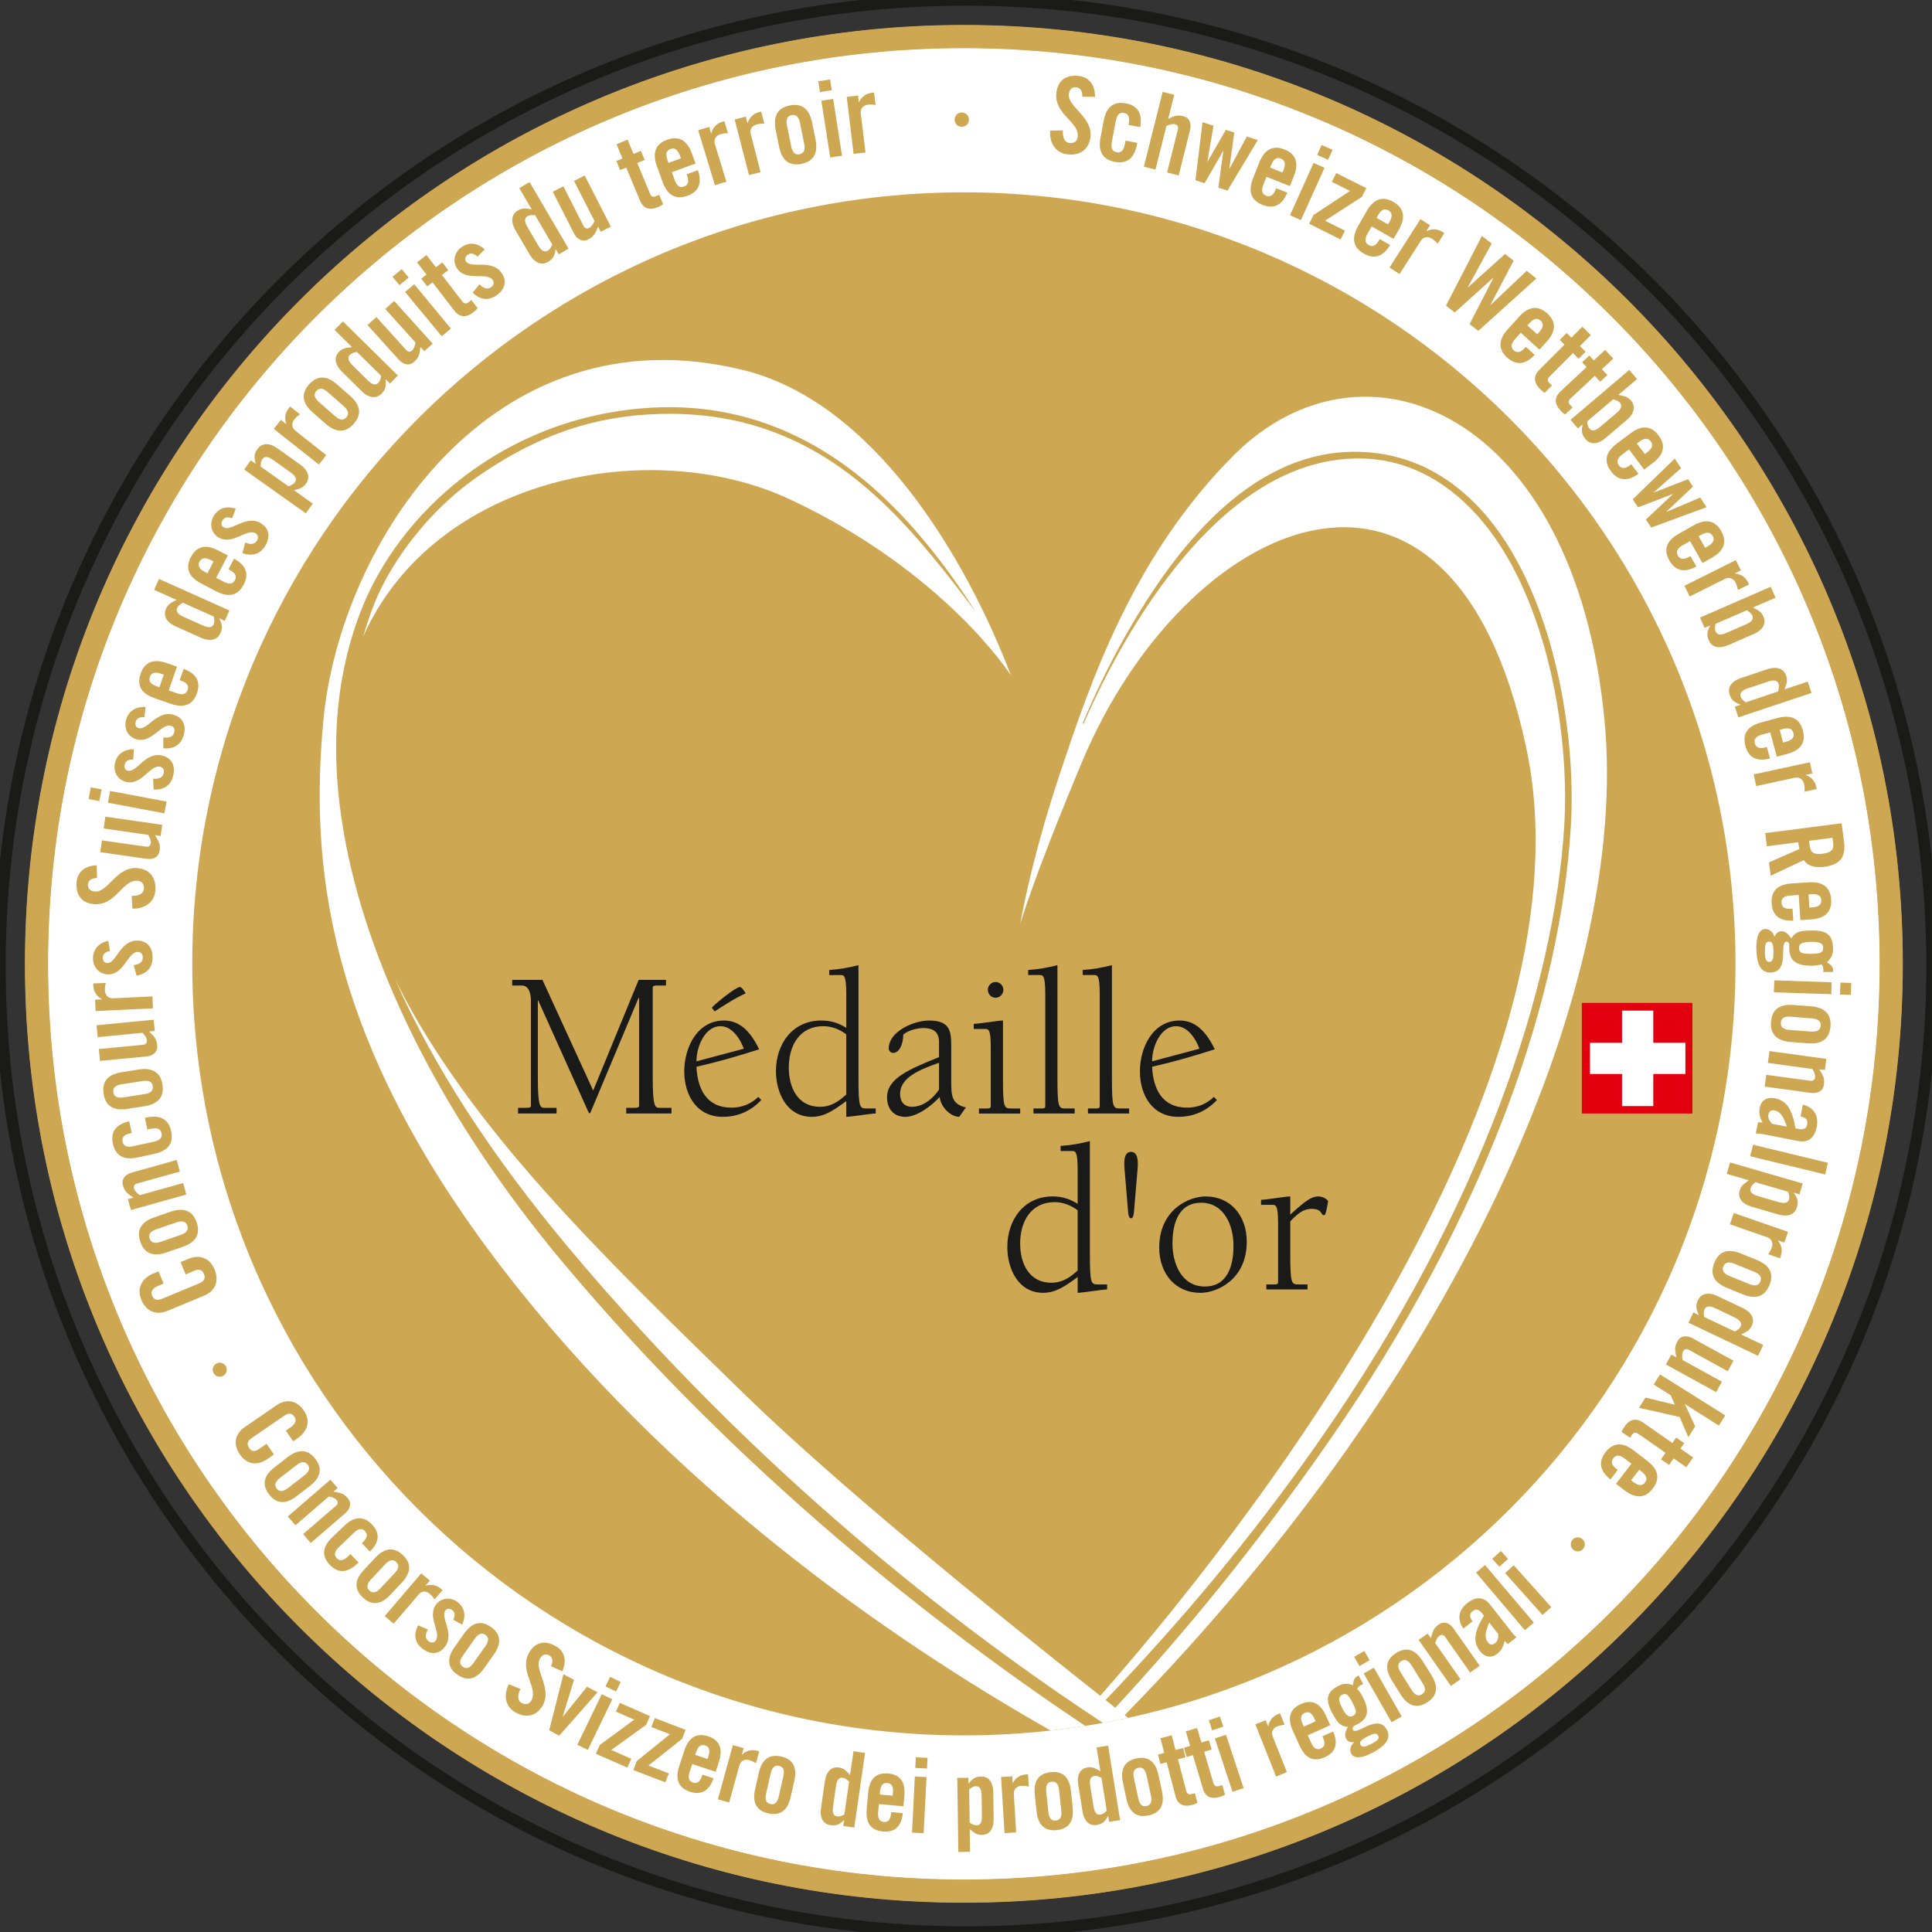 <?xml version="1.0" encoding="utf-8"?>
<!-- Generator: Adobe Illustrator 16.0.0, SVG Export Plug-In . SVG Version: 6.00 Build 0)  -->
<!DOCTYPE svg PUBLIC "-//W3C//DTD SVG 1.1//EN" "http://www.w3.org/Graphics/SVG/1.1/DTD/svg11.dtd">
<svg version="1.1" id="Calque_1" xmlns="http://www.w3.org/2000/svg" xmlns:xlink="http://www.w3.org/1999/xlink" x="0px" y="0px"
	 width="300px" height="300px" viewBox="0 0 300 300" enable-background="new 0 0 300 300" xml:space="preserve">
<rect x="0" y="0" width="300" height="300" fill="#333333" stroke="none"/>
<path fill-rule="evenodd" clip-rule="evenodd" fill="#FFFFFF" d="M5.667,149.673c0-79.52,64.479-143.995,144-143.995
	c79.532-0.003,144.003,64.475,144.003,143.999c0,79.506-64.472,143.978-144.003,143.978C70.146,293.654,5.667,229.186,5.667,149.673
	z"/>
<path fill="none" stroke="#CEA753" stroke-width="3.527" d="M5.667,149.673c0-79.52,64.479-143.995,144-143.995
	c79.532-0.003,144.003,64.475,144.003,143.999c0,79.506-64.472,143.978-144.003,143.978C70.146,293.654,5.667,229.186,5.667,149.673
	z"/>
<path fill-rule="evenodd" clip-rule="evenodd" fill="#CEA753" d="M3.867,149.673c0-80.516,65.287-145.797,145.8-145.797
	c80.521,0,145.805,65.278,145.805,145.8c0,80.515-65.291,145.78-145.805,145.78C69.161,295.456,3.867,230.185,3.867,149.673
	 M7.467,149.673c0,78.524,63.681,142.183,142.2,142.183c78.523,0,142.202-63.651,142.202-142.179
	c0-78.535-63.665-142.2-142.202-142.2C71.142,7.476,7.467,71.145,7.467,149.673z M29.855,149.673
	c0-66.167,53.646-119.807,119.812-119.807c66.175,0,119.819,53.64,119.819,119.811c0,66.15-53.644,119.793-119.819,119.793
	C83.501,269.466,29.855,215.826,29.855,149.673z M244.21,239.056c0.42-0.431,1.099-0.451,1.54-0.03
	c0.444,0.416,0.447,1.099,0.031,1.529c-0.424,0.451-1.086,0.472-1.53,0.041C243.813,240.179,243.786,239.511,244.21,239.056z
	 M232.813,243.276l-1.103-1.229l1.351-1.206l1.109,1.229L232.813,243.276z M239.528,250.77l-5.822-6.505l1.347-1.212l5.833,6.504
	L239.528,250.77z M236.786,253.133l-7.583-8.937l1.389-1.172l7.582,8.934L236.786,253.133z M227.219,252.885
	c-1.006-1.461-0.724-2.904,0.613-3.955c1.326-1.044,2.563-1.02,3.548,0.234l3.456,4.406c0.169,0.221,0.44,0.462,0.658,0.661
	l-1.368,1.068c-0.158-0.187-0.352-0.317-0.499-0.479c-0.193,0.857-0.459,1.433-1.147,1.984c-0.972,0.761-1.981,0.475-2.667-0.407
	c-1.185-1.502-0.84-3.117,0.604-5.509l-0.317-0.413c-0.455-0.575-0.923-0.703-1.396-0.324c-0.65,0.503-0.492,0.999-0.052,1.612
	L227.219,252.885z M231.242,251.934c-0.727,1.761-0.672,2.484-0.199,3.08c0.348,0.455,0.72,0.458,1.154,0.106
	c0.393-0.306,0.481-0.851,0.458-1.385L231.242,251.934z M225.3,261.794l-5.017-7.152l1.409-0.981l0.507,0.713
	c0.251-0.972,0.348-1.513,1.209-2.122c0.785-0.548,1.654-0.297,2.305,0.634l4.052,5.774l-1.485,1.047l-3.886-5.543
	c-0.255-0.358-0.575-0.372-0.902-0.142c-0.317,0.217-0.465,0.624-0.634,1.12l3.927,5.611L225.3,261.794z M216.122,260.922
	c-1.02-1.626-1.092-3.146,0.675-4.244c1.758-1.112,3.098-0.368,4.11,1.258l1.36,2.17c1.017,1.623,1.089,3.152-0.675,4.251
	c-1.757,1.1-3.097,0.365-4.12-1.261L216.122,260.922z M219.195,258.614c-0.534-0.854-1.062-1.017-1.612-0.669
	c-0.548,0.338-0.627,0.886-0.097,1.736l1.702,2.726c0.54,0.854,1.064,1.026,1.608,0.679c0.559-0.345,0.638-0.889,0.097-1.74
	L219.195,258.614z M211.096,258.707l-0.82-1.437l1.581-0.91l0.817,1.438L211.096,258.707z M216.084,267.437l-4.327-7.579
	l1.574-0.899l4.327,7.573L216.084,267.437z M211.667,261.487c-0.093,0.038-0.186,0.075-0.275,0.127
	c-0.286,0.148-0.51,0.335-0.644,0.645c0.327,0.338,0.637,0.816,0.81,1.13c1.223,2.363,0.806,3.538-0.834,4.383l-0.521,0.269
	c-0.148,0.141-0.228,0.348-0.131,0.534c0.552,1.05,3.886-2.66,5.306,0.072c0.686,1.326-0.282,2.49-2.354,3.565
	c-1.612,0.837-2.783,0.906-3.207,0.086c-0.313-0.593-0.069-1.33,0.427-1.743l-0.017-0.031c-0.523,0.052-0.982-0.093-1.24-0.603
	c-0.279-0.53,0.021-1.289,0.32-1.757c-1.092-0.145-1.533-0.431-2.478-2.239c-1.105-2.14-0.785-3.218,1.03-4.155
	c0.686-0.361,1.406-0.417,2.216-0.093c0.1-0.861,0.217-1.168,0.896-1.526L211.667,261.487z M210.024,264.392
	c-0.683-1.313-1.017-1.533-1.654-1.213c-0.513,0.279-0.641,0.744,0.042,2.05c0.682,1.31,1.133,1.478,1.65,1.213
	c0.637-0.334,0.644-0.734-0.038-2.047V264.392z M214,269.518c-0.21-0.413-0.589-0.431-1.664,0.128
	c-1.082,0.555-1.281,0.889-1.071,1.292c0.213,0.399,0.592,0.416,1.667-0.139C214.014,270.234,214.213,269.914,214,269.518z
	 M206.559,267.888l-3.486,1.571l0.52,1.157c0.417,0.92,0.917,1.154,1.513,0.893c0.582-0.272,0.74-0.799,0.32-1.719l-0.079-0.173
	l1.66-0.751c0.734,1.699,0.562,3.163-1.295,4c-1.892,0.854-3.118-0.045-3.91-1.795l-1.062-2.336
	c-0.782-1.746-0.657-3.266,1.24-4.123c1.898-0.858,3.129,0.051,3.914,1.787L206.559,267.888z M204.291,267.275l-0.189-0.41
	c-0.409-0.924-0.909-1.158-1.502-0.889c-0.596,0.262-0.744,0.803-0.334,1.715l0.187,0.417L204.291,267.275z M198.148,275.86
	l-3.218-8.106l1.609-0.641l0.379,0.947l0.024-0.014c0.134-0.854,0.679-1.544,1.481-1.857l0.341-0.141l0.706,1.764
	c-0.338,0.045-0.651,0.072-1.15,0.272c-0.575,0.213-0.992,0.803-0.703,1.532l2.216,5.567L198.148,275.86z M188.22,268.681
	l-0.517-1.567l1.729-0.572l0.517,1.571L188.22,268.681z M191.383,278.23l-2.735-8.285l1.723-0.572l2.738,8.289L191.383,278.23z
	 M184.275,272.825l-0.431-1.43l0.965-0.29l-0.672-2.26l1.746-0.517l0.676,2.253l1.164-0.341l0.428,1.43l-1.175,0.345l1.437,4.83
	c0.134,0.438,0.393,0.63,0.799,0.506l0.572-0.172l0.444,1.498c-0.217,0.135-0.406,0.225-0.841,0.355
	c-1.309,0.386-2.222,0-2.601-1.278l-1.547-5.216L184.275,272.825z M180.183,273.899l-0.376-1.446l0.976-0.255l-0.597-2.284
	l1.758-0.458l0.592,2.276l1.182-0.296l0.376,1.437l-1.178,0.307l1.268,4.879c0.12,0.434,0.372,0.641,0.782,0.533l0.575-0.147
	l0.393,1.505c-0.214,0.128-0.41,0.207-0.854,0.327c-1.319,0.338-2.212-0.082-2.553-1.367l-1.368-5.268L180.183,273.899z
	 M174.371,276.811c-0.403-1.87,0.052-3.327,2.077-3.762c2.029-0.44,3.038,0.703,3.441,2.57l0.537,2.508
	c0.403,1.871-0.044,3.335-2.077,3.769c-2.029,0.438-3.038-0.706-3.445-2.576L174.371,276.811z M178.04,275.688
	c-0.203-0.981-0.645-1.315-1.278-1.182c-0.634,0.135-0.896,0.624-0.686,1.605l0.675,3.139c0.214,0.985,0.651,1.323,1.282,1.192
	c0.637-0.142,0.896-0.631,0.682-1.612L178.04,275.688z M172.231,282.898l-0.145-0.896h-0.038c-0.469,0.851-0.852,1.223-1.747,1.374
	c-1.116,0.176-1.96-0.537-2.212-2.115l-0.661-4.127c-0.251-1.574,0.317-2.515,1.437-2.694c0.786-0.131,1.206,0.135,2.002,0.6
	l-0.593-3.693l1.795-0.282l1.86,11.568L172.231,282.898z M171.032,276.06c-0.396-0.196-0.744-0.341-1.096-0.282
	c-0.482,0.079-0.826,0.399-0.644,1.537l0.517,3.196c0.183,1.137,0.613,1.33,1.092,1.258c0.348-0.065,0.641-0.3,0.951-0.617
	L171.032,276.06z M160.68,278.702c-0.203-1.905,0.399-3.3,2.467-3.524c2.061-0.224,2.945,1.02,3.148,2.925l0.27,2.55
	c0.199,1.901-0.4,3.311-2.464,3.524c-2.06,0.221-2.945-1.023-3.148-2.925L160.68,278.702z M164.452,277.976
	c-0.1-1.006-0.499-1.382-1.147-1.313c-0.647,0.068-0.95,0.526-0.851,1.522l0.341,3.193c0.107,1.003,0.507,1.382,1.15,1.313
	c0.648-0.065,0.958-0.52,0.852-1.522L164.452,277.976z M155.984,284.646l-0.538-8.71l1.74-0.109l0.059,1.026h0.034
	c0.393-0.771,1.123-1.254,1.981-1.31l0.372-0.021l0.117,1.898c-0.335-0.069-0.642-0.145-1.182-0.106
	c-0.61,0.027-1.182,0.458-1.141,1.236l0.361,5.991L155.984,284.646z M150.369,276.05l0.014,0.906h0.031
	c0.594-0.772,1.021-1.082,1.936-1.093c1.137-0.021,1.86,0.816,1.885,2.408l0.059,4.189c0.021,1.588-0.683,2.446-1.823,2.467
	c-0.787,0-1.164-0.311-1.888-0.886l0.048,3.504l-1.819,0.031l-0.166-11.5L150.369,276.05z M150.567,283.002
	c0.36,0.255,0.687,0.44,1.047,0.434c0.48-0.007,0.87-0.265,0.855-1.423l-0.044-3.252c-0.021-1.15-0.417-1.402-0.906-1.398
	c-0.355,0.014-0.674,0.207-1.029,0.472L150.567,283.002z M141.615,284.566l0.441-8.713l1.815,0.086l-0.446,8.72L141.615,284.566z
	 M142.123,274.523l0.084-1.657l1.817,0.09l-0.084,1.66L142.123,274.523z M140.288,280.477l-3.81-0.345l-0.116,1.265
	c-0.089,0.995,0.229,1.45,0.877,1.513c0.646,0.059,1.037-0.331,1.128-1.334l0.019-0.192l1.803,0.158
	c-0.191,1.843-1.066,3.032-3.088,2.853c-2.063-0.189-2.692-1.574-2.519-3.479l0.229-2.56c0.171-1.905,1.034-3.163,3.101-2.977
	c2.067,0.183,2.695,1.571,2.52,3.482L140.288,280.477z M138.616,278.83l0.04-0.458c0.089-0.996-0.228-1.447-0.874-1.51
	c-0.647-0.059-1.043,0.327-1.131,1.334l-0.038,0.454L138.616,278.83z M130.95,283.536l0.129-0.896l-0.031-0.003
	c-0.701,0.668-1.178,0.909-2.077,0.775c-1.128-0.162-1.71-1.096-1.483-2.667l0.594-4.147c0.231-1.571,1.056-2.305,2.179-2.14
	c0.787,0.113,1.109,0.489,1.735,1.161l0.532-3.687l1.796,0.266l-1.672,11.586L130.95,283.536z M131.846,276.656
	c-0.315-0.317-0.61-0.548-0.963-0.6c-0.479-0.065-0.906,0.131-1.066,1.271l-0.463,3.211c-0.167,1.14,0.181,1.45,0.665,1.519
	c0.351,0.052,0.701-0.093,1.092-0.3L131.846,276.656z M117.828,275.288c0.42-1.863,1.447-2.997,3.475-2.535
	c2.024,0.458,2.46,1.919,2.034,3.789l-0.566,2.498c-0.42,1.871-1.447,3.008-3.475,2.546c-2.026-0.462-2.46-1.926-2.036-3.79
	L117.828,275.288z M121.635,275.815c0.222-0.972-0.029-1.468-0.663-1.612c-0.638-0.145-1.075,0.189-1.301,1.175l-0.711,3.135
	c-0.22,0.982,0.036,1.479,0.667,1.609c0.634,0.151,1.077-0.183,1.299-1.165L121.635,275.815z M111.47,279.405l2.331-8.424
	l1.676,0.466l-0.277,0.988l0.035,0.011c0.624-0.604,1.473-0.816,2.299-0.597l0.364,0.104l-0.508,1.83
	c-0.29-0.162-0.563-0.342-1.079-0.479c-0.592-0.169-1.276,0.045-1.486,0.796l-1.602,5.791L111.47,279.405z M111.127,275.123
	l-3.638-1.202l-0.396,1.212c-0.312,0.955-0.105,1.468,0.512,1.671c0.615,0.2,1.089-0.089,1.402-1.047l0.062-0.189l1.726,0.572
	c-0.606,1.746-1.725,2.707-3.654,2.08c-1.974-0.65-2.271-2.139-1.676-3.965l0.801-2.436c0.594-1.819,1.717-2.853,3.693-2.209
	c1.974,0.648,2.27,2.144,1.676,3.966L111.127,275.123z M109.864,273.135l0.142-0.434c0.313-0.961,0.106-1.468-0.512-1.671
	c-0.615-0.203-1.087,0.09-1.4,1.044l-0.141,0.427L109.864,273.135z M101.146,268.174l0.534-1.395l4.775,1.832l-0.536,1.396
	l-5.226,4.145l3.167,1.22l-0.539,1.385l-4.98-1.901l0.536-1.402l5.163-4.165L101.146,268.174z M95.646,265.783l0.598-1.368
	l4.686,2.061l-0.6,1.364l-5.414,3.896l3.111,1.368l-0.6,1.371l-4.891-2.146l0.596-1.371l5.352-3.928L95.646,265.783z
	 M89.645,270.927l3.795-7.854l1.64,0.785l-3.798,7.861L89.645,270.927z M94.021,261.866l0.72-1.488l1.638,0.799l-0.72,1.485
	L94.021,261.866z M91.152,261.914l1.631,0.865l-5.941,6.731l-1.563-0.83l2.215-8.702l1.633,0.864l-1.738,5.685l0.028,0.014
	L91.152,261.914z M85.558,258.721c0.444-0.906,0.134-1.437-0.257-1.664c-0.558-0.331-1.078-0.148-1.456,0.482
	c-1.018,1.719,2.01,4.623,0.384,7.358c-0.983,1.657-2.646,1.919-4.263,0.955c-1.605-0.955-1.766-2.777-0.941-4.327l1.787,0.74
	c-0.532,1.058-0.427,1.799,0.132,2.136c0.6,0.352,1.192,0.276,1.552-0.327c1.182-1.998-2.019-4.609-0.305-7.5
	c0.952-1.608,2.466-1.936,4.17-0.92c1.409,0.834,1.642,2.35,0.949,3.865L85.558,258.721z M72.06,253.667
	c1.106-1.561,2.482-2.219,4.181-1.023c1.697,1.199,1.538,2.718,0.432,4.275l-1.478,2.098c-1.104,1.564-2.479,2.219-4.179,1.021
	c-1.697-1.195-1.537-2.715-0.431-4.279L72.06,253.667z M75.377,255.606c0.58-0.816,0.532-1.368,0.001-1.747
	c-0.53-0.375-1.068-0.23-1.648,0.586l-1.852,2.632c-0.579,0.816-0.531,1.364-0.002,1.743c0.529,0.369,1.066,0.234,1.647-0.589
	L75.377,255.606z M70.376,251.521c0.326-0.631,0.31-1.137-0.148-1.499c-0.369-0.293-0.775-0.296-1.058,0.059
	c-0.841,1.071,1.504,3.61-0.104,5.66c-0.958,1.224-2.294,1.186-3.457,0.272c-1.25-0.979-1.406-2.249-0.68-3.631l1.524,0.641
	c-0.364,0.645-0.56,1.316,0.095,1.829c0.369,0.286,0.808,0.279,1.104-0.1c0.936-1.186-1.397-3.741,0.074-5.619
	c0.853-1.085,2.289-1.178,3.359-0.334c1.123,0.875,1.289,2.226,0.663,3.466L70.376,251.521z M59.743,250.945l5.674-6.639
	l1.323,1.126l-0.667,0.779l0.024,0.023c0.82-0.282,1.687-0.117,2.338,0.441l0.284,0.248l-1.235,1.43
	c-0.193-0.266-0.363-0.537-0.773-0.886c-0.467-0.402-1.176-0.496-1.681,0.097l-3.903,4.564L59.743,250.945z M58.266,241.892
	c1.307-1.396,2.765-1.854,4.28-0.431c1.514,1.416,1.151,2.897-0.162,4.296l-1.755,1.871c-1.309,1.395-2.769,1.86-4.281,0.434
	c-1.516-1.423-1.152-2.9,0.164-4.293L58.266,241.892z M61.278,244.279c0.69-0.737,0.716-1.285,0.243-1.733
	c-0.474-0.441-1.02-0.375-1.71,0.354l-2.198,2.347c-0.689,0.727-0.716,1.288-0.241,1.732c0.474,0.444,1.02,0.379,1.712-0.352
	L61.278,244.279z M56.179,239.617l0.162-0.151c0.727-0.692,0.787-1.247,0.334-1.712c-0.446-0.472-1-0.431-1.724,0.255l-2.322,2.229
	c-0.727,0.696-0.788,1.247-0.336,1.72c0.448,0.462,1,0.431,1.726-0.259l0.403-0.382l1.252,1.306l-0.162,0.158
	c-1.383,1.326-2.861,1.709-4.301,0.207c-1.435-1.503-0.992-2.967,0.393-4.29l1.852-1.771c1.383-1.326,2.861-1.705,4.301-0.206
	c1.416,1.471,1.004,2.9-0.322,4.213L56.179,239.617z M44.695,235.47l6.606-5.705l1.125,1.295l-0.663,0.568
	c0.991,0.159,1.538,0.197,2.229,1c0.627,0.723,0.469,1.612-0.393,2.353l-5.342,4.613l-1.187-1.382l5.123-4.417
	c0.331-0.285,0.307-0.609,0.055-0.902c-0.257-0.296-0.673-0.406-1.184-0.523l-5.181,4.472L44.695,235.47z M44.657,226.268
	c1.516-1.168,3.03-1.388,4.299,0.252c1.268,1.64,0.674,3.045-0.84,4.224l-2.031,1.561c-1.514,1.178-3.025,1.402-4.294-0.241
	c-1.275-1.65-0.677-3.049,0.837-4.224L44.657,226.268z M47.26,229.1c0.796-0.609,0.91-1.154,0.515-1.664
	c-0.399-0.521-0.947-0.541-1.75,0.079l-2.539,1.961c-0.796,0.616-0.913,1.16-0.515,1.674c0.395,0.514,0.949,0.537,1.745-0.083
	L47.26,229.1z M44.38,222.144l0.75-0.513c0.818-0.559,0.906-1.175,0.611-1.603c-0.458-0.668-0.951-0.65-1.674-0.147l-4.896,3.358
	c-0.725,0.493-0.927,0.958-0.465,1.626c0.414,0.6,0.899,0.565,1.526,0.124l1.165-0.792l1.14,1.657l-1.111,0.762
	c-1.364,0.934-3.026,0.902-4.167-0.762c-1.195-1.74-0.639-3.304,0.73-4.237l4.978-3.425c1.363-0.94,3.027-0.902,4.222,0.844
	c1.139,1.657,0.486,3.283-0.959,4.282l-0.71,0.489L44.38,222.144z M35.075,212.156c0.293,0.527,0.104,1.196-0.42,1.485
	c-0.541,0.3-1.188,0.104-1.481-0.424c-0.298-0.541-0.117-1.179,0.424-1.478C34.122,211.443,34.775,211.623,35.075,212.156z
	 M250.935,230.392l2.392-3.101l-1.023-0.792c-0.82-0.627-1.385-0.593-1.785-0.076c-0.409,0.534-0.285,1.085,0.524,1.709l0.158,0.127
	l-1.137,1.465c-1.472-1.175-2.022-2.581-0.762-4.224c1.303-1.686,2.846-1.465,4.393-0.27l2.074,1.603
	c1.557,1.185,2.17,2.625,0.868,4.31c-1.289,1.682-2.836,1.457-4.39,0.266L250.935,230.392z M253.284,229.851l0.365,0.286
	c0.813,0.627,1.375,0.606,1.784,0.068c0.403-0.52,0.283-1.064-0.53-1.701l-0.375-0.286L253.284,229.851z M260.278,223.223
	l1.254,0.871l-0.593,0.848l1.971,1.368l-1.062,1.519l-1.971-1.364l-0.702,1.017l-1.262-0.872l0.71-1.022l-4.21-2.936
	c-0.382-0.262-0.713-0.248-0.957,0.1l-0.355,0.507l-1.306-0.92c0.086-0.234,0.183-0.427,0.451-0.813
	c0.796-1.14,1.771-1.408,2.884-0.637l4.555,3.176L260.278,223.223z M260.812,220.028l-6.308-1.423l0.992-1.588l4.541,1.099
	l0.021-0.03l-0.641-1.44l-2.636-1.657l0.988-1.57l10.129,6.362l-0.988,1.578l-5.247-3.308l-0.018,0.035l1.581,3.396l-1.058,1.688
	L260.812,220.028z M266.496,216.17l-7.82-4.299l0.848-1.53l0.785,0.424c-0.206-0.995-0.365-1.54,0.155-2.48
	c0.472-0.864,1.378-1.026,2.395-0.462l6.312,3.463l-0.893,1.63l-6.057-3.328c-0.386-0.211-0.688-0.079-0.885,0.278
	c-0.189,0.342-0.152,0.782-0.076,1.31l6.122,3.369L266.496,216.17z M262.938,203.795l0.837,0.4l0.014-0.035
	c-0.431-0.882-0.523-1.423-0.131-2.26c0.5-1.047,1.596-1.337,3.06-0.637l3.869,1.839c1.464,0.696,1.926,1.729,1.426,2.777
	c-0.352,0.73-0.813,0.937-1.667,1.333l3.448,1.64l-0.803,1.678l-10.808-5.14L262.938,203.795z M269.387,206.755
	c0.399-0.217,0.72-0.421,0.875-0.751c0.221-0.451,0.145-0.92-0.916-1.43l-2.994-1.43c-1.064-0.507-1.468-0.255-1.685,0.183
	c-0.162,0.337-0.12,0.72-0.041,1.168L269.387,206.755z M272.776,195.631c1.81,0.74,2.784,1.96,1.988,3.924
	c-0.8,1.96-2.347,2.16-4.162,1.426l-2.418-0.995c-1.813-0.73-2.791-1.946-1.984-3.907c0.789-1.974,2.339-2.167,4.151-1.426
	L272.776,195.631z M271.616,199.382c0.954,0.394,1.484,0.214,1.729-0.399c0.258-0.62-0.008-1.112-0.958-1.502l-3.042-1.236
	c-0.947-0.387-1.488-0.211-1.736,0.406c-0.255,0.609,0.014,1.109,0.965,1.498L271.616,199.382z M269.229,188.357l8.42,2.922
	l-0.582,1.667l-0.982-0.341l-0.014,0.038c0.575,0.675,0.74,1.55,0.451,2.384l-0.127,0.358l-1.826-0.63
	c0.186-0.29,0.386-0.559,0.564-1.075c0.204-0.596,0.028-1.299-0.723-1.564l-5.792-2.012L269.229,188.357z M279.43,185.461
	l-0.886-0.263l-0.007,0.035c0.579,0.803,0.751,1.333,0.492,2.215c-0.323,1.116-1.354,1.581-2.918,1.127l-4.106-1.195
	c-1.563-0.452-2.188-1.399-1.867-2.509c0.23-0.782,0.651-1.051,1.427-1.588l-3.438-1.003l0.521-1.78l11.275,3.272L279.43,185.461z
	 M272.584,183.579c-0.355,0.272-0.638,0.534-0.741,0.893c-0.134,0.476,0.007,0.927,1.138,1.258l3.189,0.927
	c1.134,0.32,1.495,0.021,1.637-0.455c0.097-0.354,0-0.727-0.151-1.15L272.584,183.579z M272.212,177.743l11.627,2.818l-0.431,1.806
	l-11.631-2.822L272.212,177.743z M279.942,171.525c1.757,0.444,2.498,1.753,2.157,3.466c-0.331,1.701-1.299,2.504-2.891,2.184
	l-5.619-1.096c-0.272-0.055-0.645-0.062-0.951-0.068l0.342-1.743c0.251,0.038,0.485,0.01,0.706,0.041
	c-0.424-0.796-0.606-1.419-0.435-2.301c0.248-1.24,1.217-1.686,2.34-1.472c1.922,0.372,2.729,1.857,3.207,4.668l0.523,0.101
	c0.73,0.147,1.175-0.069,1.296-0.672c0.165-0.83-0.293-1.103-1.03-1.285L279.942,171.525z M277.466,174.942
	c-0.62-1.85-1.144-2.366-1.909-2.515c-0.571-0.117-0.854,0.131-0.964,0.686c-0.101,0.507,0.192,0.985,0.575,1.389L277.466,174.942z
	 M274.765,163.209l8.833,1.209l-0.23,1.732l-0.893-0.11c0.555,0.858,0.893,1.303,0.744,2.378c-0.127,0.964-0.913,1.439-2.063,1.284
	l-7.142-0.978l0.255-1.83l6.846,0.927c0.44,0.059,0.679-0.172,0.727-0.568c0.052-0.396-0.142-0.792-0.396-1.257l-6.928-0.944
	L274.765,163.209z M281.148,156.249c1.957,0.148,3.249,1.023,3.087,3.143c-0.162,2.108-1.588,2.773-3.531,2.614l-2.615-0.203
	c-1.953-0.151-3.248-1.02-3.087-3.139c0.166-2.115,1.582-2.77,3.535-2.614L281.148,156.249z M281.176,160.174
	c1.023,0.089,1.481-0.248,1.537-0.903c0.051-0.668-0.349-1.061-1.379-1.14l-3.272-0.255c-1.026-0.087-1.488,0.248-1.533,0.909
	c-0.052,0.661,0.345,1.058,1.375,1.141L281.176,160.174z M275.512,152.226l8.909,0.303l-0.062,1.851l-8.916-0.293L275.512,152.226z
	 M285.782,152.57l1.685,0.059l-0.065,1.85l-1.688-0.048L285.782,152.57z M283.126,150.94c0.007-0.104,0.007-0.203,0.007-0.3
	c-0.004-0.334-0.069-0.627-0.289-0.892c-0.466,0.138-1.044,0.21-1.409,0.213c-2.719,0.024-3.587-0.896-3.607-2.787l-0.007-0.596
	c-0.052-0.2-0.203-0.362-0.41-0.358c-1.22,0.007,0.617,4.768-2.532,4.799c-1.525,0.014-2.132-1.409-2.156-3.796
	c-0.021-1.857,0.469-2.956,1.396-2.963c0.699-0.01,1.25,0.548,1.409,1.196h0.03c0.193-0.503,0.538-0.851,1.116-0.854
	c0.617-0.01,1.168,0.617,1.458,1.113c0.634-0.937,1.095-1.206,3.187-1.227c2.463-0.024,3.29,0.768,3.317,2.856
	c0.007,0.796-0.275,1.481-0.944,2.063c0.734,0.493,0.962,0.741,0.972,1.516L283.126,150.94z M274.733,149.359
	c0.462,0,0.658-0.334,0.645-1.582c-0.011-1.244-0.214-1.571-0.679-1.567c-0.462,0.003-0.658,0.337-0.647,1.581
	C274.065,149.035,274.269,149.363,274.733,149.359z M281.234,148.105c1.516-0.014,1.878-0.217,1.871-0.944
	c-0.007-0.599-0.376-0.927-1.885-0.913c-1.513,0.014-1.874,0.352-1.867,0.948C279.36,147.923,279.726,148.123,281.234,148.105z
	 M279.561,142.879l-0.259-3.907l-1.295,0.083c-1.027,0.073-1.434,0.465-1.386,1.127c0.045,0.661,0.5,0.999,1.526,0.93l0.196-0.018
	l0.124,1.857c-1.891,0.093-3.231-0.599-3.372-2.667c-0.142-2.122,1.168-2.973,3.117-3.104l2.622-0.176
	c1.95-0.131,3.355,0.544,3.504,2.663c0.134,2.119-1.168,2.97-3.118,3.101L279.561,142.879z M280.959,140.926l0.458-0.031
	c1.037-0.072,1.437-0.465,1.396-1.126c-0.045-0.665-0.5-0.999-1.522-0.93l-0.466,0.031L280.959,140.926z M274.368,131.41
	l-0.271-2.043l11.875-1.533l0.368,2.856c0.3,2.284-0.523,3.58-3.056,3.907c-1.901,0.248-2.776-0.393-3.176-1.04l-5.154,2.422
	l-0.269-2.071l4.733-2.081c-0.069-0.262-0.145-0.686-0.193-1.047L274.368,131.41z M280.907,130.563l0.097,0.72
	c0.138,1.103,0.606,1.458,2.022,1.278c1.412-0.186,1.767-0.648,1.622-1.747l-0.097-0.727L280.907,130.563z M272.315,120.248
	l8.723-1.881l0.376,1.729l-1.027,0.224l0.007,0.031c0.838,0.275,1.444,0.944,1.626,1.802l0.083,0.372l-1.898,0.413
	c0.014-0.344,0.045-0.671-0.072-1.206c-0.134-0.617-0.651-1.133-1.43-0.968l-5.994,1.299L272.315,120.248z M275.905,117.502
	l-1.027-3.776l-1.247,0.334c-0.992,0.265-1.313,0.73-1.14,1.371c0.179,0.638,0.686,0.882,1.678,0.617l0.192-0.055l0.482,1.792
	c-1.829,0.462-3.286,0.045-3.82-1.957c-0.555-2.05,0.558-3.139,2.442-3.648l2.532-0.682c1.892-0.51,3.403-0.124,3.955,1.922
	c0.551,2.05-0.562,3.142-2.449,3.648L275.905,117.502z M276.887,115.311l0.444-0.124c0.999-0.269,1.323-0.73,1.144-1.368
	c-0.172-0.641-0.675-0.882-1.671-0.613l-0.447,0.121L276.887,115.311z M269.387,109.73l0.879-0.296l-0.011-0.028
	c-0.93-0.337-1.378-0.665-1.671-1.54c-0.368-1.103,0.217-2.07,1.761-2.583l4.051-1.354c1.547-0.517,2.595-0.1,2.96,1.002
	c0.262,0.768,0.068,1.237-0.269,2.119l3.617-1.212l0.589,1.764l-11.348,3.793L269.387,109.73z M276.084,107.384
	c0.131-0.427,0.214-0.806,0.104-1.154c-0.162-0.472-0.537-0.765-1.653-0.393l-3.146,1.05c-1.113,0.376-1.237,0.837-1.086,1.31
	c0.117,0.348,0.41,0.596,0.779,0.861L276.084,107.384z M263.981,95.895l10.976-4.782l0.748,1.705l-3.507,1.52
	c0.848,0.434,1.302,0.651,1.619,1.395c0.469,1.065-0.027,2.081-1.522,2.729l-3.918,1.705c-1.495,0.647-2.573,0.324-3.035-0.741
	c-0.372-0.851-0.265-1.385,0.207-2.26l-0.007-0.031l-0.857,0.369L263.981,95.895z M266.399,96.866c-0.1,0.444-0.151,0.827,0,1.165
	c0.193,0.451,0.593,0.713,1.671,0.245l3.046-1.327c1.082-0.468,1.164-0.944,0.968-1.395c-0.151-0.338-0.461-0.558-0.851-0.789
	L266.399,96.866z M261.553,90.961l7.982-3.986l0.789,1.585l-0.938,0.465l0.021,0.035c0.879,0.059,1.63,0.555,2.022,1.34l0.169,0.341
	l-1.74,0.868c-0.072-0.337-0.127-0.662-0.365-1.154c-0.285-0.562-0.909-0.93-1.629-0.575l-5.484,2.742L261.553,90.961z
	 M264.356,87.43l-1.922-3.407l-1.13,0.63c-0.889,0.51-1.085,1.041-0.765,1.612c0.33,0.579,0.882,0.686,1.774,0.186l0.179-0.104
	l0.913,1.619c-1.661,0.903-3.177,0.861-4.193-0.944c-1.047-1.854-0.227-3.183,1.475-4.148l2.284-1.289
	c1.702-0.961,3.256-0.964,4.3,0.886c1.044,1.846,0.237,3.18-1.468,4.144L264.356,87.43z M264.777,85.063l0.399-0.227
	c0.899-0.51,1.096-1.037,0.769-1.612c-0.324-0.579-0.875-0.686-1.778-0.179l-0.406,0.227L264.777,85.063z M262.124,74.411
	l0.762,1.15l-4.106,3.873l0.018,0.031l5.216-2.208l0.979,1.502l-8.589,3.163l-0.823-1.251l4.175-3.934l-0.021-0.021l-5.388,2.07
	l-0.816-1.25l6.524-6.329l0.982,1.502l-4.224,3.724l0.021,0.035L262.124,74.411z M255.303,72.912l-2.353-3.131l-1.033,0.778
	c-0.816,0.62-0.944,1.171-0.545,1.702c0.396,0.53,0.962,0.562,1.785-0.055l0.154-0.117l1.116,1.481
	c-1.525,1.109-3.035,1.264-4.275-0.393c-1.277-1.695-0.65-3.122,0.913-4.3l2.099-1.574c1.554-1.182,3.104-1.381,4.382,0.31
	c1.271,1.698,0.647,3.125-0.923,4.303L255.303,72.912z M255.403,70.508l0.368-0.276c0.827-0.617,0.947-1.168,0.559-1.698
	c-0.403-0.527-0.965-0.562-1.792,0.055l-0.368,0.282L255.403,70.508z M243.876,65.185l9.126-7.741l1.202,1.416l-2.911,2.463
	c0.934,0.172,1.427,0.251,1.957,0.872c0.751,0.886,0.564,1.999-0.679,3.049l-3.259,2.766c-1.244,1.054-2.374,1.054-3.122,0.169
	c-0.596-0.71-0.65-1.257-0.451-2.229l-0.021-0.021l-0.706,0.596L243.876,65.185z M246.463,65.422
	c0.038,0.452,0.093,0.834,0.338,1.109c0.316,0.379,0.782,0.51,1.674-0.248l2.532-2.146c0.896-0.762,0.845-1.237,0.521-1.616
	c-0.234-0.279-0.606-0.4-1.04-0.51L246.463,65.422z M245.667,56.252l1.12-1.037l0.699,0.751l1.757-1.64l1.271,1.357l-1.768,1.64
	l0.851,0.909l-1.116,1.044l-0.847-0.913l-3.756,3.507c-0.344,0.313-0.402,0.641-0.104,0.958l0.414,0.451l-1.161,1.085
	c-0.224-0.141-0.39-0.275-0.71-0.613c-0.95-1.02-1.002-2.033-0.014-2.956l4.059-3.793L245.667,56.252z M242.205,52.783l1.078-1.079
	l0.727,0.727l1.695-1.706l1.319,1.313l-1.698,1.702l0.882,0.878l-1.078,1.085l-0.879-0.882l-3.631,3.645
	c-0.331,0.328-0.372,0.658-0.065,0.958l0.431,0.434l-1.123,1.13c-0.224-0.131-0.399-0.258-0.734-0.585
	c-0.981-0.982-1.074-1.992-0.116-2.956l3.92-3.935L242.205,52.783z M239.042,54.292l-2.894-2.628l-0.868,0.961
	c-0.692,0.761-0.71,1.326-0.221,1.768c0.493,0.444,1.051,0.372,1.74-0.39l0.141-0.148l1.371,1.247
	c-1.292,1.378-2.738,1.812-4.275,0.424c-1.57-1.423-1.229-2.946,0.087-4.396l1.76-1.943c1.313-1.451,2.791-1.947,4.372-0.521
	c1.564,1.426,1.22,2.946-0.09,4.393L239.042,54.292z M238.694,51.911l0.313-0.345c0.692-0.758,0.706-1.323,0.221-1.771
	c-0.493-0.444-1.055-0.372-1.743,0.393l-0.313,0.344L238.694,51.911z M233.709,39.433l1.33,1.044l-3.604,6.866l0.031,0.017
	l5.595-5.298l1.513,1.182l-9.026,8.134l-1.351-1.061l3.689-7.149l-0.027-0.024l-5.964,5.378l-1.36-1.064l5.577-10.828l1.516,1.182
	l-3.706,6.791l0.03,0.017L233.709,39.433z M215.76,41.544l4.807-7.517l1.498,0.958L221.5,35.86l0.031,0.021
	c0.785-0.403,1.681-0.358,2.418,0.117l0.327,0.2l-1.047,1.636c-0.238-0.248-0.444-0.503-0.91-0.795
	c-0.53-0.338-1.261-0.331-1.688,0.337l-3.301,5.171L215.76,41.544z M216.395,37.093l-3.4-1.939l-0.642,1.126
	c-0.506,0.889-0.402,1.444,0.173,1.771c0.575,0.331,1.103,0.138,1.615-0.758l0.094-0.169l1.619,0.917
	c-0.965,1.626-2.281,2.363-4.086,1.336c-1.844-1.051-1.83-2.608-0.861-4.306l1.295-2.274c0.969-1.698,2.305-2.501,4.145-1.454
	c1.847,1.047,1.833,2.608,0.865,4.31L216.395,37.093z M215.533,34.847l0.227-0.403c0.511-0.893,0.407-1.447-0.172-1.774
	c-0.575-0.331-1.103-0.138-1.612,0.761l-0.224,0.4L215.533,34.847z M206.803,28.236l0.686-1.364l4.665,2.335l-0.676,1.364
	l-5.729,3.7l3.101,1.55l-0.686,1.364l-4.875-2.442l0.682-1.361l5.664-3.731L206.803,28.236z M200.313,33.421l3.658-8.13l1.702,0.761
	l-3.665,8.13L200.313,33.421z M204.536,24.05l0.686-1.543l1.698,0.761l-0.695,1.543L204.536,24.05z M200.299,28.894l-3.642-1.443
	l-0.476,1.202c-0.383,0.955-0.196,1.492,0.417,1.74c0.62,0.241,1.116-0.024,1.491-0.978l0.08-0.186l1.722,0.686
	c-0.727,1.747-1.929,2.663-3.858,1.895c-1.971-0.785-2.177-2.332-1.457-4.148l0.968-2.439c0.73-1.815,1.94-2.801,3.91-2.016
	c1.971,0.782,2.178,2.333,1.458,4.148L200.299,28.894z M199.134,26.789l0.18-0.434c0.379-0.951,0.196-1.485-0.421-1.729
	c-0.623-0.248-1.109,0.021-1.495,0.975l-0.169,0.427L199.134,26.789z M190.353,20.154l1.303,0.427l-0.762,5.584l0.034,0.014
	l2.681-4.988l1.702,0.555l-4.706,7.848l-1.42-0.458l0.775-5.674l-0.034-0.011l-2.877,4.992l-1.423-0.458l1.103-9.016l1.705,0.551
	l-0.944,5.55l0.035,0.004L190.353,20.154z M177.619,25.88l2.915-11.614l1.802,0.448l-0.944,3.766c0.807-0.41,1.292-0.703,2.34-0.441
	c0.947,0.241,1.333,1.075,1.051,2.198l-1.758,7l-1.798-0.458l1.678-6.704c0.113-0.434-0.1-0.692-0.485-0.789
	c-0.387-0.096-0.793,0.055-1.292,0.258l-1.706,6.787L177.619,25.88z M175.235,19.396l0.041-0.224
	c0.193-1.013-0.086-1.505-0.74-1.626c-0.647-0.124-1.082,0.231-1.274,1.24l-0.613,3.225c-0.189,1.017,0.082,1.502,0.737,1.629
	c0.654,0.121,1.092-0.234,1.285-1.244l0.103-0.555l1.83,0.345l-0.049,0.228c-0.361,1.922-1.367,3.118-3.455,2.722
	c-2.084-0.396-2.573-1.871-2.212-3.793l0.489-2.58c0.358-1.916,1.36-3.111,3.445-2.715c2.06,0.386,2.56,1.815,2.239,3.697
	L175.235,19.396z M168.06,15.01c0.055-1.03-0.451-1.392-0.91-1.454c-0.657-0.086-1.078,0.292-1.175,1.03
	c-0.258,2.026,3.759,3.531,3.339,6.752c-0.255,1.957-1.713,2.874-3.617,2.625c-1.889-0.248-2.773-1.898-2.629-3.69l1.978-0.024
	c-0.076,1.209,0.327,1.864,0.988,1.953c0.699,0.09,1.227-0.224,1.316-0.934c0.31-2.353-3.759-3.518-3.311-6.917
	c0.237-1.888,1.536-2.812,3.541-2.546c1.657,0.214,2.484,1.543,2.453,3.242L168.06,15.01z M149.344,17.467
	c0.613,0,1.113,0.493,1.113,1.106c0.001,0.63-0.495,1.116-1.108,1.116c-0.632,0-1.112-0.479-1.114-1.109
	C148.234,17.963,148.713,17.467,149.344,17.467z M132.543,23.902l-1.061-8.857l1.761-0.21l0.122,1.034l0.033-0.007
	c0.356-0.81,1.077-1.344,1.947-1.45l0.38-0.045l0.232,1.926c-0.339-0.045-0.663-0.104-1.209-0.038
	c-0.625,0.076-1.187,0.544-1.092,1.333l0.739,6.094L132.543,23.902z M127.326,14.297l-0.26-1.671l1.833-0.286l0.263,1.671
	L127.326,14.297z M128.916,24.457l-1.38-8.816l1.834-0.286l1.378,8.816L128.916,24.457z M120.453,20.199
	c-0.389-1.922,0.088-3.4,2.168-3.824c2.081-0.424,3.097,0.761,3.488,2.68l0.519,2.563c0.389,1.922-0.089,3.404-2.169,3.828
	c-2.084,0.42-3.099-0.762-3.486-2.681L120.453,20.199z M124.224,19.096c-0.205-1.006-0.647-1.357-1.299-1.227
	c-0.647,0.131-0.923,0.627-0.718,1.637l0.651,3.214c0.205,1.009,0.647,1.361,1.299,1.229c0.647-0.134,0.923-0.63,0.716-1.636
	L124.224,19.096z M116.3,27.192l-2.218-8.637l1.717-0.444l0.26,1.017l0.033-0.011c0.245-0.847,0.886-1.478,1.736-1.695l0.369-0.093
	l0.484,1.874c-0.343,0.003-0.674-0.017-1.201,0.124c-0.612,0.155-1.106,0.692-0.906,1.464l1.524,5.943L116.3,27.192z M111.017,28.76
	l-2.6-8.534l1.699-0.52l0.303,1.002l0.031-0.01c0.205-0.861,0.822-1.52,1.662-1.771l0.365-0.117l0.563,1.857
	c-0.341,0.021-0.672,0.021-1.196,0.179c-0.599,0.183-1.071,0.741-0.84,1.502l1.786,5.867L111.017,28.76z M107.999,25.401
	l-3.678,1.33l0.436,1.216c0.35,0.964,0.84,1.25,1.462,1.023c0.624-0.227,0.82-0.758,0.474-1.722l-0.071-0.186l1.747-0.634
	c0.613,1.788,0.324,3.27-1.627,3.976c-1.997,0.723-3.18-0.296-3.847-2.14l-0.891-2.463c-0.665-1.843-0.41-3.379,1.586-4.1
	c1.999-0.724,3.177,0.293,3.845,2.136L107.999,25.401z M105.734,24.595l-0.16-0.434c-0.35-0.972-0.839-1.254-1.461-1.027
	c-0.627,0.224-0.823,0.754-0.472,1.723l0.157,0.438L105.734,24.595z M96.294,26.417l-0.584-1.409l0.947-0.396l-0.921-2.215
	l1.712-0.709l0.925,2.215l1.147-0.479l0.584,1.413l-1.149,0.472l1.976,4.744c0.178,0.431,0.463,0.596,0.861,0.434l0.565-0.238
	l0.612,1.468c-0.205,0.151-0.393,0.269-0.82,0.448c-1.287,0.534-2.25,0.234-2.772-1.013l-2.134-5.13L96.294,26.417z M90.791,27.251
	l4.055,7.941l-1.566,0.803l-0.41-0.799c-0.389,0.944-0.565,1.481-1.521,1.971c-0.875,0.444-1.714,0.072-2.239-0.961l-3.278-6.425
	l1.653-0.847l3.141,6.167c0.203,0.393,0.532,0.452,0.883,0.272c0.355-0.179,0.565-0.569,0.806-1.047l-3.178-6.229L90.791,27.251z
	 M86.772,39.495L86.3,38.692l-0.029,0.018c-0.134,0.981-0.361,1.481-1.161,1.95c-1.004,0.585-2.072,0.213-2.891-1.188l-2.162-3.697
	c-0.822-1.398-0.631-2.515,0.372-3.101c0.703-0.41,1.197-0.317,2.13-0.172l-1.929-3.29l1.604-0.937l6.051,10.332L86.772,39.495z
	 M83.094,33.421c-0.446-0.048-0.835-0.052-1.15,0.134c-0.429,0.255-0.636,0.686-0.043,1.695l1.676,2.863
	c0.598,1.02,1.075,1.047,1.502,0.792c0.317-0.183,0.503-0.524,0.682-0.934L83.094,33.421z M74.135,39.856
	c-0.52-0.506-1.021-0.637-1.507-0.293c-0.393,0.279-0.519,0.672-0.253,1.051c0.804,1.137,3.969-0.413,5.501,1.754
	c0.918,1.302,0.496,2.597-0.739,3.469c-1.325,0.937-2.62,0.713-3.748-0.396l1.066-1.306c0.525,0.544,1.123,0.934,1.816,0.448
	c0.394-0.282,0.513-0.709,0.227-1.12c-0.889-1.254-4.065,0.276-5.474-1.712c-0.815-1.151-0.482-2.581,0.658-3.383
	c1.187-0.848,2.553-0.61,3.585,0.365L74.135,39.856z M66.342,44.473l-0.932-1.206l0.813-0.634l-1.469-1.898l1.469-1.133l1.469,1.898
	l0.987-0.758l0.928,1.206l-0.98,0.761l3.14,4.069c0.284,0.365,0.601,0.451,0.944,0.193l0.486-0.379l0.97,1.257
	c-0.157,0.207-0.303,0.365-0.673,0.647c-1.099,0.854-2.11,0.817-2.944-0.258l-3.392-4.396L66.342,44.473z M62.033,44.287
	l-1.083-1.303l1.435-1.188l1.077,1.302L62.033,44.287z M68.59,52.207l-5.693-6.876l1.433-1.182l5.688,6.873L68.59,52.207z
	 M61.206,46.736l5.982,6.628l-1.304,1.175l-0.603-0.665c-0.131,1.02-0.162,1.582-0.963,2.305c-0.723,0.655-1.633,0.517-2.413-0.348
	l-4.837-5.354l1.378-1.247l4.637,5.133c0.3,0.334,0.632,0.307,0.927,0.035c0.298-0.262,0.403-0.696,0.506-1.216l-4.692-5.199
	L61.206,46.736z M60.551,59.563l-0.662-0.655l-0.026,0.031c0.126,0.982,0.035,1.522-0.617,2.184
	c-0.814,0.82-1.941,0.737-3.102-0.403l-3.044-3.004c-1.156-1.14-1.261-2.267-0.446-3.09c0.57-0.579,1.073-0.617,2.015-0.716
	l-2.718-2.681l1.302-1.323l8.528,8.406L60.551,59.563z M55.425,54.65c-0.446,0.072-0.82,0.172-1.078,0.434
	c-0.348,0.351-0.436,0.823,0.399,1.646l2.362,2.329c0.84,0.83,1.309,0.734,1.657,0.375c0.256-0.258,0.348-0.634,0.415-1.082
	L55.425,54.65z M48.571,64.055c-1.468-1.292-1.988-2.759-0.591-4.351c1.404-1.599,2.928-1.274,4.398,0.017l1.965,1.726
	c1.469,1.295,1.991,2.76,0.591,4.355c-1.4,1.595-2.921,1.271-4.395-0.018L48.571,64.055z M50.901,60.896
	c-0.773-0.678-1.335-0.686-1.776-0.189c-0.436,0.496-0.348,1.058,0.418,1.736l2.469,2.164c0.771,0.679,1.336,0.689,1.776,0.189
	c0.436-0.496,0.355-1.054-0.418-1.733L50.901,60.896z M49.508,72.127l-6.995-5.533l1.103-1.392l0.82,0.647l0.024-0.024
	c-0.324-0.827-0.191-1.716,0.355-2.408l0.238-0.296l1.519,1.203c-0.269,0.21-0.546,0.396-0.882,0.827
	c-0.393,0.493-0.461,1.22,0.162,1.716l4.809,3.807L49.508,72.127z M38.937,71.479l0.758,0.534l0.016-0.024
	c-0.277-0.951-0.275-1.499,0.264-2.256c0.673-0.951,1.8-1.044,3.123-0.1l3.49,2.48c1.325,0.944,1.604,2.04,0.93,2.98
	c-0.47,0.662-0.963,0.782-1.871,1.03l2.918,2.078l-1.075,1.512l-9.572-6.801L38.937,71.479z M44.781,75.506
	c0.425-0.141,0.777-0.296,0.994-0.596c0.289-0.407,0.298-0.882-0.657-1.564l-2.704-1.922c-0.959-0.682-1.409-0.51-1.697-0.106
	c-0.21,0.299-0.241,0.686-0.238,1.133L44.781,75.506z M36.036,80.474c-0.682-0.245-1.192-0.162-1.499,0.348
	c-0.246,0.414-0.2,0.827,0.2,1.064c1.199,0.71,3.456-1.998,5.738-0.651c1.37,0.813,1.513,2.17,0.743,3.462
	c-0.827,1.402-2.1,1.726-3.583,1.178l0.443-1.626c0.699,0.279,1.405,0.39,1.836-0.341c0.245-0.41,0.181-0.854-0.25-1.109
	c-1.325-0.786-3.597,1.916-5.693,0.672c-1.209-0.717-1.496-2.153-0.784-3.352c0.741-1.258,2.081-1.595,3.423-1.13L36.036,80.474z
	 M35.373,86.252l-1.807,3.469l1.149,0.596c0.908,0.476,1.46,0.355,1.767-0.238c0.305-0.589,0.091-1.106-0.818-1.584l-0.181-0.09
	l0.859-1.65c1.663,0.906,2.453,2.191,1.494,4.027c-0.98,1.888-2.539,1.936-4.274,1.03l-2.322-1.209
	c-1.74-0.906-2.594-2.205-1.609-4.089c0.979-1.881,2.536-1.933,4.272-1.03L35.373,86.252z M33.161,87.192l-0.41-0.214
	c-0.913-0.475-1.462-0.348-1.772,0.238c-0.303,0.589-0.09,1.113,0.825,1.585l0.406,0.217L33.161,87.192z M34.904,96.401
	l-0.853-0.382l-0.008,0.031c0.46,0.878,0.565,1.416,0.184,2.263c-0.474,1.061-1.561,1.375-3.043,0.71l-3.907-1.754
	c-1.481-0.665-1.969-1.681-1.494-2.739c0.333-0.741,0.789-0.954,1.633-1.375l-3.483-1.564l0.76-1.692l10.928,4.896L34.904,96.401z
	 M28.386,93.586c-0.393,0.224-0.708,0.448-0.856,0.778c-0.207,0.452-0.129,0.927,0.949,1.406l3.025,1.357
	c1.077,0.482,1.479,0.228,1.685-0.224c0.15-0.334,0.104-0.716,0.009-1.161L28.386,93.586z M27.481,103.512l-1.281,3.697l1.221,0.423
	c0.973,0.341,1.499,0.131,1.717-0.496c0.215-0.63-0.072-1.109-1.042-1.447l-0.189-0.069l0.608-1.753
	c1.778,0.647,2.742,1.812,2.067,3.772c-0.699,2.005-2.23,2.28-4.082,1.64l-2.476-0.858c-1.85-0.641-2.889-1.809-2.189-3.813
	c0.692-2.005,2.231-2.284,4.079-1.64L27.481,103.512z M25.43,104.762l-0.439-0.151c-0.97-0.338-1.497-0.131-1.715,0.496
	c-0.217,0.63,0.074,1.113,1.04,1.45l0.441,0.152L25.43,104.762z M22.433,111.377c-0.722-0.072-1.197,0.141-1.359,0.716
	c-0.133,0.458,0.014,0.848,0.461,0.972c1.342,0.382,2.837-2.808,5.39-2.081c1.533,0.441,2.014,1.712,1.6,3.169
	c-0.45,1.561-1.597,2.198-3.171,2.043l0.014-1.688c0.751,0.093,1.462,0.024,1.695-0.792c0.131-0.465-0.043-0.879-0.52-1.013
	c-1.485-0.42-2.999,2.767-5.349,2.098c-1.352-0.393-1.995-1.712-1.612-3.052c0.403-1.402,1.61-2.071,3.03-1.964L22.433,111.377z
	 M20.685,117.943c-0.727-0.031-1.188,0.203-1.32,0.785c-0.11,0.469,0.057,0.844,0.51,0.951c1.359,0.313,2.687-2.956,5.276-2.36
	c1.547,0.351,2.097,1.602,1.759,3.076c-0.363,1.582-1.478,2.277-3.061,2.205l-0.069-1.685c0.751,0.052,1.458-0.055,1.645-0.878
	c0.11-0.469-0.088-0.872-0.572-0.985c-1.504-0.345-2.849,2.921-5.226,2.374c-1.373-0.317-2.081-1.602-1.771-2.956
	c0.329-1.426,1.502-2.16,2.921-2.122L20.685,117.943z M15.427,124.393l-1.662-0.31l0.339-1.826l1.664,0.313L15.427,124.393z
	 M25.526,126.294l-8.768-1.647l0.344-1.826l8.766,1.646L25.526,126.294z M16.357,126.811l8.836,1.264l-0.251,1.743l-0.883-0.131
	c0.542,0.868,0.88,1.32,0.729,2.384c-0.138,0.971-0.925,1.447-2.078,1.278l-7.14-1.023l0.262-1.833l6.849,0.975
	c0.445,0.065,0.679-0.172,0.732-0.565c0.057-0.396-0.138-0.789-0.388-1.261l-6.933-0.996L16.357,126.811z M15.071,136.34
	c-1.032-0.003-1.373,0.517-1.411,0.978c-0.057,0.662,0.345,1.062,1.085,1.12c2.033,0.172,3.352-3.91,6.592-3.641
	c1.969,0.162,2.947,1.578,2.785,3.493c-0.157,1.898-1.767,2.863-3.559,2.801l-0.119-1.978c1.213,0.021,1.85-0.41,1.904-1.071
	c0.059-0.709-0.283-1.223-0.989-1.278c-2.367-0.2-3.338,3.911-6.761,3.625c-1.9-0.155-2.875-1.402-2.709-3.414
	c0.141-1.671,1.43-2.563,3.128-2.604L15.071,136.34z M17.079,147.664c-0.713,0.135-1.114,0.465-1.114,1.068
	c0,0.479,0.251,0.81,0.715,0.81c1.395,0,1.958-3.487,4.611-3.487c1.595,0,2.405,1.096,2.405,2.604c0,1.63-0.927,2.553-2.485,2.842
	l-0.45-1.629c0.748-0.121,1.411-0.382,1.411-1.227c0-0.479-0.281-0.83-0.78-0.83c-1.543-0.003-2.119,3.487-4.56,3.487
	c-1.409,0-2.391-1.096-2.391-2.491c0-1.458,0.98-2.439,2.372-2.722L17.079,147.664z M23.759,156.577L14.849,157l-0.084-1.773
	l1.045-0.049v-0.038c-0.787-0.406-1.271-1.157-1.313-2.039l-0.017-0.386l1.941-0.09c-0.07,0.331-0.155,0.654-0.129,1.195
	c0.033,0.641,0.458,1.23,1.25,1.195l6.129-0.289L23.759,156.577z M14.991,159.202l8.875-0.861l0.165,1.746l-0.887,0.087
	c0.737,0.713,1.17,1.071,1.271,2.146c0.095,0.976-0.557,1.623-1.714,1.733l-7.178,0.688l-0.175-1.846l6.876-0.662
	c0.448-0.048,0.62-0.33,0.582-0.73c-0.04-0.389-0.32-0.73-0.677-1.13l-6.961,0.676L14.991,159.202z M19.808,172.183
	c-1.933,0.307-3.394-0.233-3.719-2.332c-0.328-2.102,0.897-3.06,2.827-3.362l2.592-0.413c1.931-0.304,3.392,0.244,3.719,2.35
	c0.329,2.095-0.899,3.056-2.828,3.355L19.808,172.183z M18.876,168.366c-1.017,0.165-1.383,0.592-1.284,1.243
	c0.105,0.654,0.586,0.951,1.601,0.796l3.245-0.514c1.015-0.154,1.385-0.585,1.282-1.243c-0.104-0.654-0.587-0.944-1.599-0.782
	L18.876,168.366z M20.46,175.932l-0.229,0.041c-1.001,0.224-1.345,0.672-1.204,1.316c0.14,0.647,0.639,0.912,1.642,0.695
	l3.211-0.702c1.004-0.214,1.345-0.669,1.206-1.31c-0.141-0.647-0.639-0.913-1.645-0.696l-0.551,0.121l-0.395-1.819l0.226-0.045
	c1.914-0.417,3.402,0.038,3.855,2.115c0.451,2.074-0.717,3.111-2.627,3.524l-2.56,0.559c-1.912,0.413-3.399-0.045-3.854-2.119
	c-0.444-2.039,0.672-3.063,2.53-3.5L20.46,175.932z M28.932,185.491l-8.596,2.408l-0.474-1.694l0.865-0.241
	c-0.849-0.579-1.34-0.848-1.633-1.889c-0.262-0.943,0.27-1.694,1.386-2.005l6.953-1.95l0.498,1.803l-6.659,1.856
	c-0.433,0.117-0.557,0.427-0.444,0.81c0.106,0.386,0.446,0.672,0.863,0.999l6.744-1.881L28.932,185.491z M25.869,194.47
	c-1.852,0.644-3.385,0.365-4.075-1.64c-0.694-2.013,0.341-3.174,2.191-3.811l2.477-0.854c1.847-0.638,3.383-0.358,4.076,1.65
	c0.692,1.998-0.343,3.162-2.193,3.803L25.869,194.47z M24.278,190.88c-0.97,0.337-1.258,0.826-1.044,1.45
	c0.217,0.623,0.744,0.827,1.714,0.5l3.104-1.075c0.97-0.331,1.257-0.813,1.045-1.447c-0.219-0.63-0.746-0.83-1.714-0.492
	L24.278,190.88z M25.406,199.316l-0.854,0.355c-0.938,0.389-1.154,0.975-0.951,1.464c0.317,0.769,0.815,0.848,1.645,0.503
	l5.609-2.322c0.822-0.352,1.12-0.761,0.803-1.519c-0.286-0.693-0.779-0.762-1.499-0.462l-1.332,0.555l-0.792-1.902l1.271-0.526
	c1.564-0.651,3.218-0.255,4.007,1.646c0.827,1.988-0.064,3.441-1.628,4.086l-5.696,2.367c-1.563,0.647-3.216,0.258-4.044-1.736
	c-0.788-1.898,0.21-3.387,1.862-4.076l0.813-0.33L25.406,199.316z"/>
<path fill-rule="evenodd" clip-rule="evenodd" fill="#1A1A18" d="M198.462,189.998c0-2.911-0.361-2.911-0.919-2.911h-1.729v-0.782
	c0.461,0,1.505-0.162,2.287-0.262c1.013-0.128,1.764-0.262,2.253-0.262v2.817c2.453-2.232,3.335-2.817,4.348-2.817
	c0.559-0.004,1.175,0.262,1.537,0.723c-0.362,2.095-0.459,2.185-0.686,2.185c-0.493,0-0.162-0.979-1.892-0.979
	c-1.051-0.003-1.901,0.458-3.308,1.933v4.865c0,4.939,0.166,4.939,1.375,4.939h1.302v0.779h-6.397v-0.779h1.209
	c0.29,0,0.62,0,0.62-0.334V189.998z M187.193,185.781c3.951,0,6.404,3.045,6.404,7.031c0,5.877-4.609,7.94-7.189,7.94
	c-3.955-0.003-6.404-3.038-6.404-7.027C180.004,187.838,184.609,185.784,187.193,185.781z M187.09,199.768
	c3.601,0,4.444-3.365,4.444-6.332c0-3.138-1.434-6.673-5.026-6.673s-4.447,3.366-4.447,6.339c0,3.143,1.439,6.67,5.029,6.67V199.768
	z M176.086,188.168c-0.068,0.593-0.165,1.014-0.461,1.014c-0.293-0.004-0.393-0.421-0.455-1.014l-0.555-6.662
	c-0.065-0.82-0.192-2.649,1.01-2.649c1.209,0,1.081,1.833,1.02,2.649L176.086,188.168z M167.336,181.637
	c0-2.911-0.365-2.911-0.913-2.911h-1.733v-0.789c1.537-0.093,3.039-0.354,4.545-0.748l0.003,17.319c0,4.937,0.155,4.937,1.368,4.937
	h1.306v0.778c-0.327,0-1.306,0.131-2.284,0.266c-0.985,0.127-1.933,0.258-2.291,0.258v-2.445c-2.092,1.533-3.466,2.445-5.364,2.445
	c-3.852,0-5.557-3.717-5.557-7.117c0-4.186,2.556-7.848,7.031-7.848c1.306-0.004,2.646,0.33,3.89,1.15V181.637z M167.336,187.938
	c-1.013-0.782-2.288-1.268-3.563-1.268c-3.662-0.004-5.364,2.97-5.364,6.436c0,3.065,1.375,6.077,4.841,6.077
	c1.702-0.004,2.842-0.782,4.086-1.898V187.938z M188.961,170.815c-1.596,1.698-3.628,2.607-5.98,2.607
	c-4.052,0-5.978-3.39-5.978-7.052c0-3.696,1.991-7.906,6.177-7.906c2.773,0,4.341,2.219,5.454,4.472
	c-3.301,1.04-5.916,1.829-9.736,2.715c0.162,3.4,1.533,6.342,5.423,6.342c1.664,0,3.008-0.558,4.183-1.671L188.961,170.815z
	 M186.246,162.844c-0.555-1.537-1.826-3.497-3.624-3.497c-2.322-0.004-3.725,3.035-3.725,5.457L186.246,162.844z M170.76,154.31
	c0-2.907-0.357-2.907-0.912-2.907h-1.733v-0.786c1.537-0.093,3.039-0.358,4.544-0.748v17.318c0,4.937,0.162,4.937,1.368,4.937h1.306
	v0.782h-6.397v-0.782h1.205c0.293,0,0.62,0,0.62-0.334V154.31z M162.306,154.31c0-2.907-0.358-2.907-0.92-2.907h-1.729v-0.786
	c1.53-0.093,3.035-0.358,4.541-0.748v17.318c0,4.937,0.162,4.937,1.368,4.937h1.309v0.782h-6.401v-0.782h1.206
	c0.293,0,0.627,0,0.627-0.334V154.31z M155.739,167.188c0,4.937,0.159,4.937,1.368,4.937h1.309v0.789h-6.404v-0.789h1.213
	c0.289,0,0.62,0,0.62-0.33v-9.119c0-2.904-0.361-2.904-0.916-2.904h-1.729v-0.789c0.454,0,1.498-0.155,2.284-0.255
	c1.013-0.135,1.764-0.262,2.256-0.262V167.188z M154.596,152.48c0.651,0,1.209,0.559,1.209,1.213c0,0.686-0.558,1.24-1.209,1.24
	c-0.651-0.004-1.209-0.552-1.209-1.24C153.387,153.039,153.944,152.48,154.596,152.48L154.596,152.48z M145.809,161.961
	c0-0.727,0-2.321-2.384-2.321c-1.045,0-2.353,0.327-3.167,1.016c0,1.364-0.558,2.839-1.571,2.839c-0.394,0-0.686-0.358-0.686-0.688
	c0-2.611,3.823-4.341,6.274-4.341c3.398,0,3.433,1.826,3.433,4.248v5.188c0,2.064,0,3.566,2.282,4.056l-1.044,1.467
	c-1.211,0-2.84-1.367-3.037-3.097c-1.18,1.333-3.497,3.097-5.328,3.097c-1.795,0-2.842-1.236-2.842-3.031
	c0-2.942,3.395-4.352,8.07-6.242V161.961z M145.809,165.027c-2.94,1.044-6.041,2.253-6.041,4.841c0,1.206,0.617,1.994,1.864,1.994
	c1.695,0,3.263-1.277,4.177-2.68V165.027z M131.407,154.313c0-2.908-0.36-2.908-0.917-2.908h-1.728v-0.785
	c1.533-0.097,3.039-0.362,4.541-0.751v17.318c0,4.937,0.16,4.937,1.371,4.937h1.306v0.782c-0.325,0-1.306,0.124-2.282,0.259
	c-0.982,0.127-1.933,0.258-2.291,0.258v-2.445c-2.089,1.536-3.464,2.445-5.36,2.445c-3.854,0-5.557-3.721-5.557-7.117
	c0-4.186,2.551-7.841,7.028-7.841c1.308-0.004,2.649,0.323,3.89,1.144V154.313z M131.407,160.614
	c-1.013-0.782-2.289-1.268-3.562-1.268c-3.659-0.004-5.361,2.97-5.361,6.436c0,3.069,1.376,6.08,4.84,6.08
	c1.699,0,2.842-0.788,4.083-1.901V160.614z M118.212,170.815c-1.602,1.698-3.633,2.607-5.984,2.607c-4.046,0-5.976-3.39-5.976-7.052
	c0-3.696,1.993-7.906,6.177-7.906c2.779,0,4.344,2.219,5.454,4.472c-3.304,1.047-5.915,1.829-9.736,2.718
	c0.162,3.397,1.533,6.339,5.424,6.339c1.663,0,3.004-0.558,4.183-1.667L118.212,170.815z M115.499,162.844
	c-0.555-1.54-1.833-3.501-3.629-3.501c-2.32-0.003-3.723,3.039-3.723,5.461L115.499,162.844z M110.535,156.467
	c0.555-0.655,3.722-3.201,4.344-3.201c0.329-0.003,0.72,0.686,0.911,0.982c-1.664,0.747-3.266,1.798-4.832,2.808L110.535,156.467z
	 M82.441,155.453c0-1.171-0.294-2.422-1.437-2.422h-1.473v-0.875h4.702l7.877,17.181l7.059-17.181h4.248v0.875h-1.308
	c-0.395,0-0.753,0-0.753,0.335v13.884c0,4.675,0.358,4.774,1.079,4.774h1.831v0.882h-7.025v-0.882h1.342
	c0.354,0,0.651-0.068,0.651-0.327v-16.702l-0.065-0.065l-7.448,17.746c-0.038,0.093-0.098,0.192-0.167,0.192
	c-0.095,0-0.164-0.131-0.228-0.289l-7.747-17.222h-0.063v11.893c0,4.675,0.358,4.774,1.08,4.774h1.828v0.882h-5.979v-0.882h1.34
	c0.36,0,0.654-0.068,0.654-0.327V155.453z"/>
<rect x="245.626" y="155.729" fill-rule="evenodd" clip-rule="evenodd" fill="#E2000F" width="17.174" height="17.177"/>
<path fill-rule="evenodd" clip-rule="evenodd" fill="#FFFFFF" d="M168.504,267.991c-1.778,0.279-3.566,0.521-5.371,0.721
	c-25.665-14.594-59.214-38.079-85.042-71.662c-27.806-36.163-29.879-63.263-27.895-85.036c2.5-27.396,26.026-64.151,65.199-54.553
	c20.204,4.951,34.496,28.877,41.579,47.405c0,0-10.297-16.123-34.358-27.347c-21.483-10.029-55.167-3.556-66.248,21.38
	c0.382-1.278,0.791-2.542,1.233-3.79c2.577-7.3,8.609-15.479,16.28-20.895c8.224-5.801,16.672-9.24,26.655-9.853
	c19.275-1.178,31.461,7.693,41.007,18.29c4.892,5.426,9.815,12.203,9.815,12.203c-0.052-0.121-3.757-6.304-9.622-12.943
	c-9.726-11.007-23.014-19.682-40.78-18.597c-22.839,1.402-39.173,16.444-45.021,31.809c-4.182,10.983-4.778,22.996-2.181,36.184
	c3.929,19.954,15.279,42.806,33.734,64.83C114.833,228.762,145.663,252.723,168.504,267.991 M173.182,265.181l-1.516-1.199
	c10.963-11.476,22.06-24.319,33.245-40.353c25.284-36.264,36.453-70.391,37.982-95.409c0.927-15.193-3.035-36.604-13.528-48.204
	c-5.157-5.712-11.387-8.851-18.497-8.826c-22.772,0.065-37.941,30.458-42.616,41.21c0.011-0.017-0.147-0.059-0.134-0.083
	c3.672-8.778,8.048-16.592,12.488-22.848c9.257-13.036,19.447-19.537,30.282-19.316c7.414,0.155,13.884,3.238,19.244,9.167
	c10.694,11.82,14.704,33.565,13.788,48.982c-1.526,25.845-12.468,59.49-37.869,95.919
	C194.624,240.606,183.907,253.574,173.182,265.181z M175.17,266.741l-0.523-0.414c53.399-54.595,78.342-114.584,74.497-154.513
	c-4.609-47.935-37.38-61.306-57.54-41.142c-15.613,15.61-22.235,35.075-26.996,49.389c-4.613,13.787-6.185,23.461-6.185,23.461
	s1.605-6.102,9.561-25.139c15.924-38.12,57.319-57.306,69.02-2.229c10.4,48.948-37.7,114.815-66.16,147.175
	c-18.755-14.842-41.62-33.541-55.449-47.032c-21.318-20.791-42.564-41.08-54.023-64.176c5.946,13.474,15.028,27.43,26.993,41.714
	c29.452,35.14,60.436,58.904,82.892,73.69C172.572,267.289,173.875,267.023,175.17,266.741z M261.708,161.91h-4.985v-4.985h-4.854
	v4.985h-4.981v4.86h4.981v4.985h4.854v-4.985h4.985V161.91z"/>
<path fill="none" stroke="#1A1A18" stroke-width="1.763" d="M300,150c0,82.838-67.152,150-150,150C67.155,300,0,232.838,0,150
	C0,67.159,67.155,0,150,0C232.848-0.003,300,67.159,300,150z"/>
</svg>

